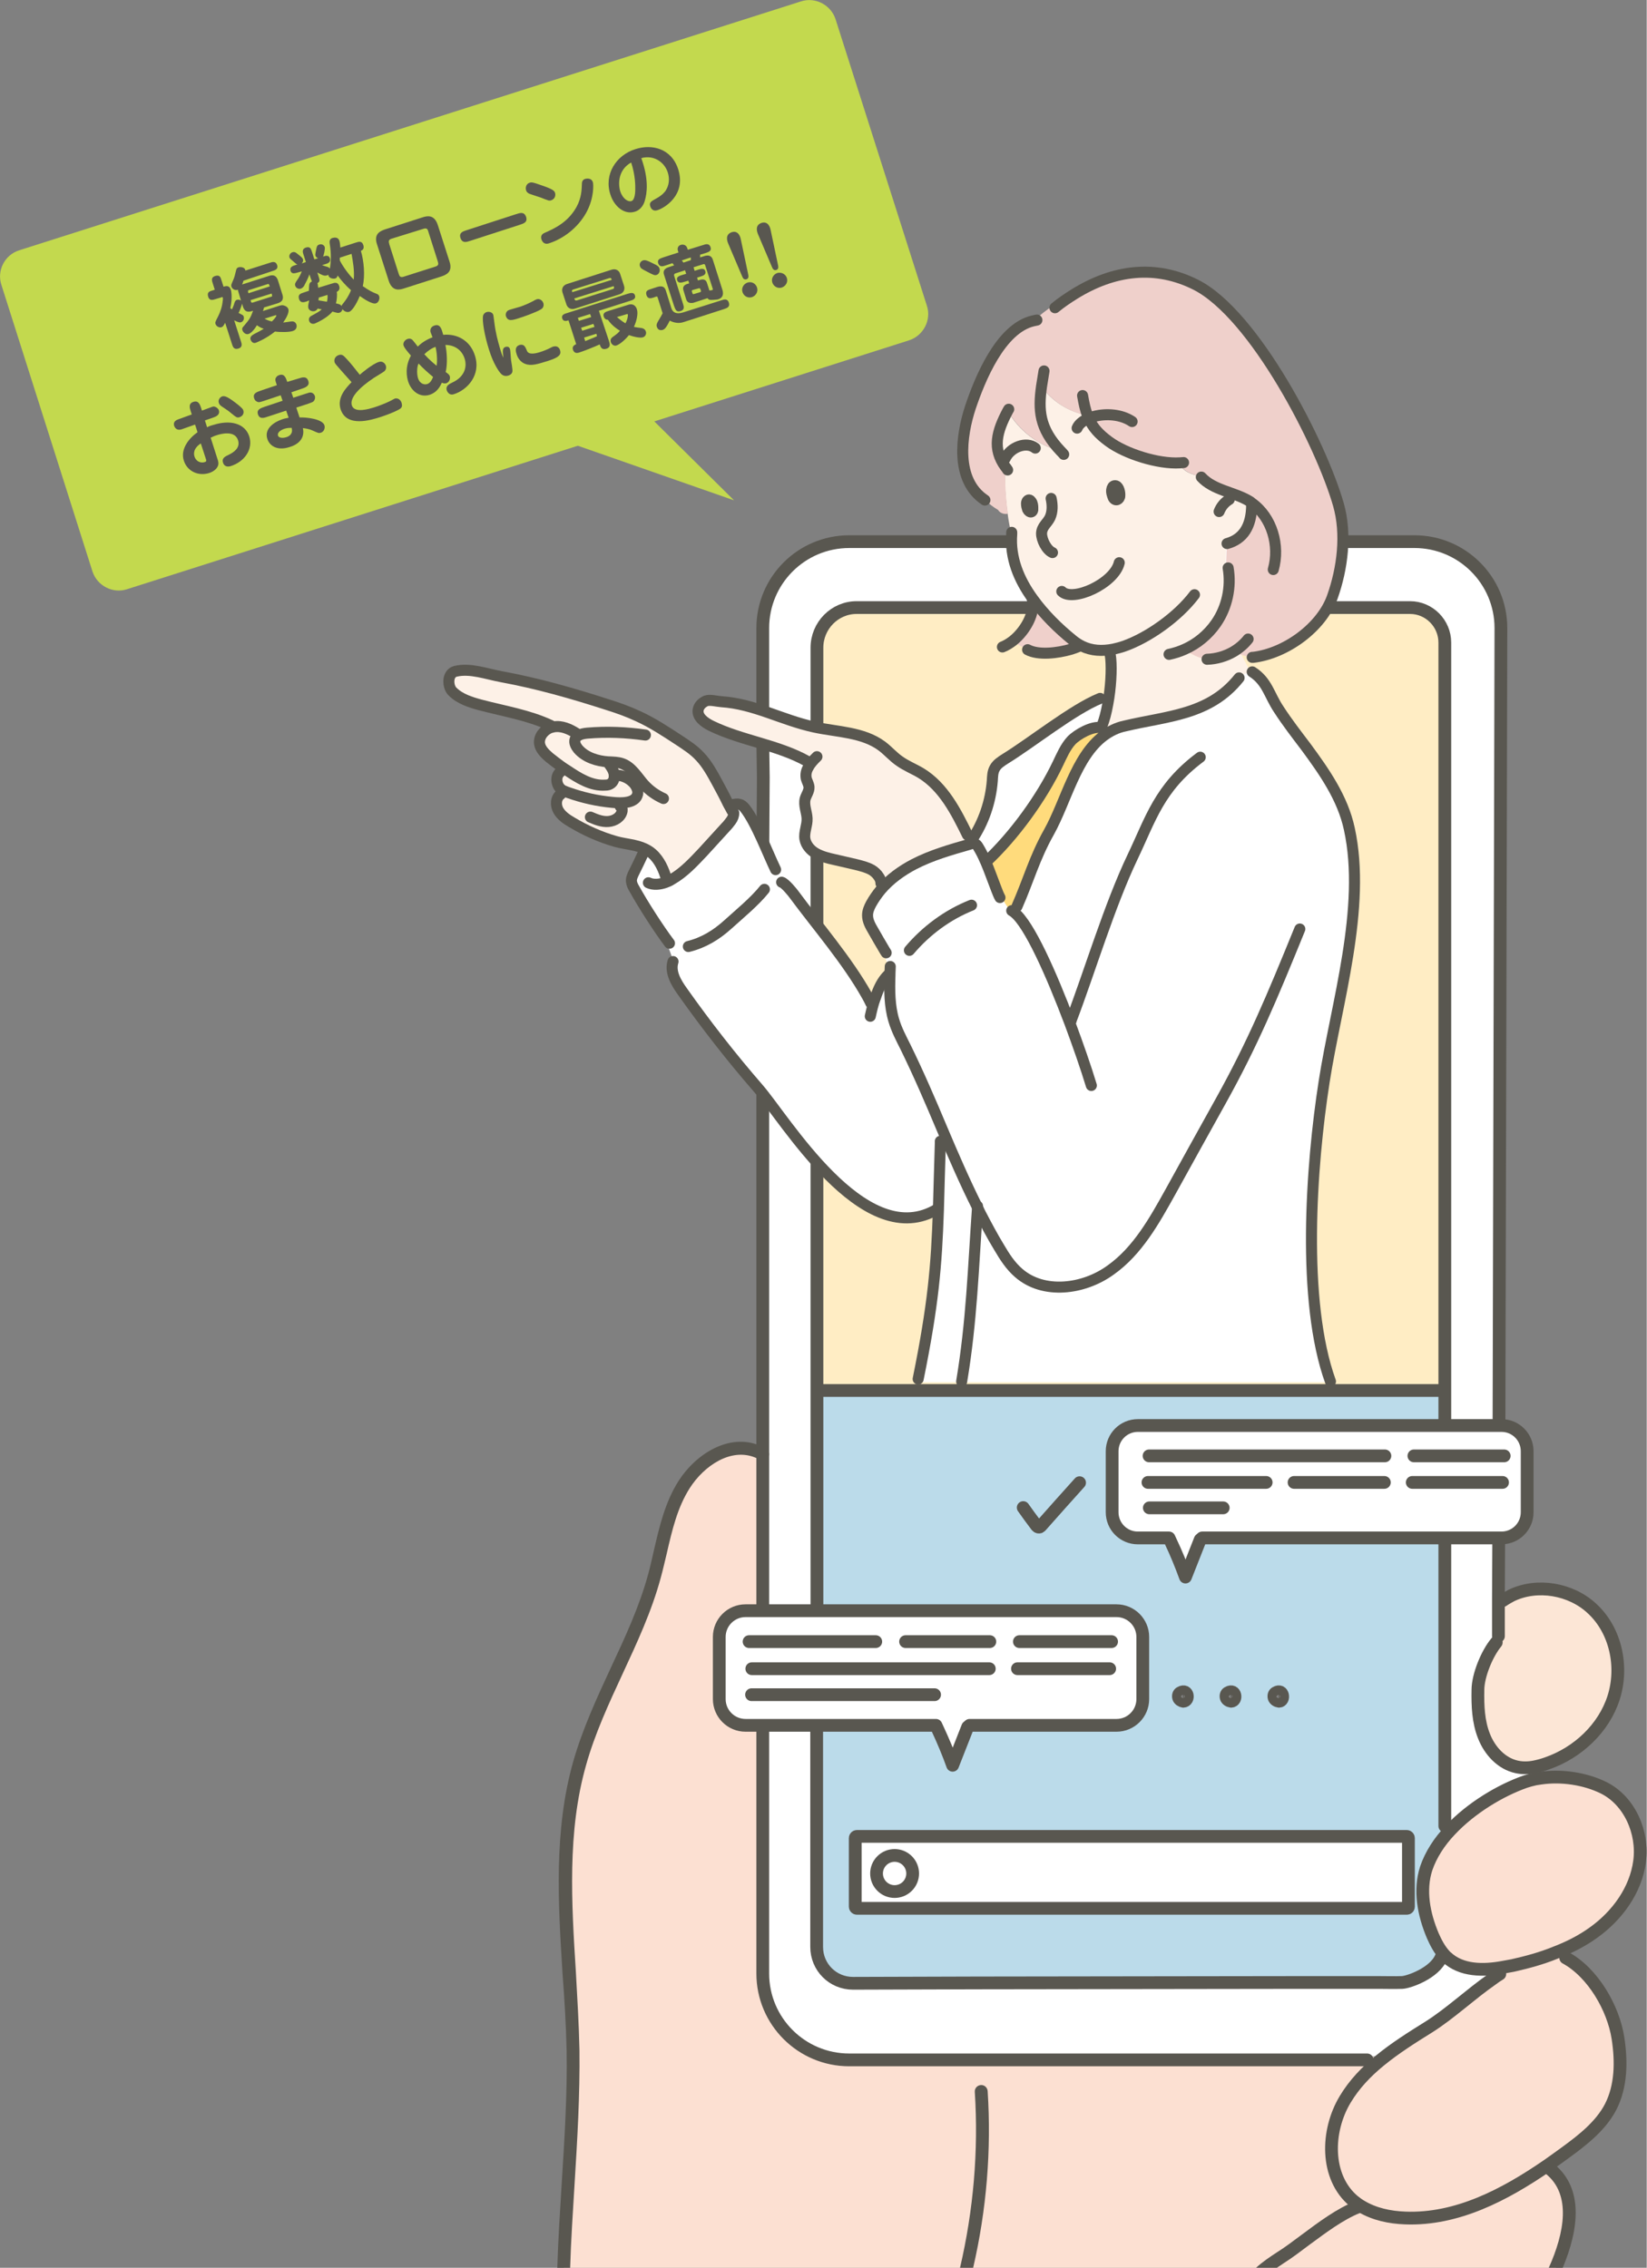 <?xml version="1.0" encoding="utf-8"?>
<!-- Generator: Adobe Illustrator 26.0.2, SVG Export Plug-In . SVG Version: 6.00 Build 0)  -->
<svg version="1.1" id="Layer_1" xmlns="http://www.w3.org/2000/svg" xmlns:xlink="http://www.w3.org/1999/xlink" x="0px" y="0px"
	 viewBox="0 0 601.9 829" style="enable-background:new 0 0 601.9 829;" xml:space="preserve" preserveAspectRatio="xMinYMid" width="602" height="829">
<rect x="0" y="0" width="601.9" height="829" fill="#808080" stroke="none"/>
<style type="text/css">
	.st0{fill:#FCE0D2;}
	.st1{fill:#FFFFFF;}
	.st2{fill:#FCE6D6;}
	.st3{fill:#BBDBEA;}
	.st4{fill:#FFEDC4;}
	.st5{fill:none;stroke:#595750;stroke-width:4.666;stroke-linecap:round;stroke-linejoin:round;stroke-miterlimit:10;}
	.st6{fill:none;stroke:#595750;stroke-width:4.666;stroke-linecap:round;stroke-linejoin:round;stroke-miterlimit:10;}
	.st7{fill:#FDF1E7;}
	.st8{fill:#FFDB7C;}
	.st9{fill:#EFD0CB;}
	.st10{fill:none;stroke:#595750;stroke-width:4.032;stroke-linecap:round;stroke-linejoin:round;stroke-miterlimit:10;}
	.st11{fill:#C3D94E;}
	.st12{fill:#595750;}
</style>
<path class="st0" d="M206.1,829h362.6c5.8-13.2,8.1-27.6-2-36l-0.6,0.2c-0.2-0.5-0.3-1-0.5-1.4c-15.7,10.8-33.1,19.9-51.9,19.2
	c-5.6-0.2-11.4-1.4-16.2-4.3c-1-0.6-1.8-1.2-2.7-1.9c-10.4-8.7-10.1-25.6-3.1-37.2c3.3-5.4,7.7-10,12.6-14.1l-0.7-1.6
	c-2.4,0-4.8,0-7.1,0v1.3h-186c-17.5,0-31.6-14.2-31.6-31.6v-89.9v-0.8h-6.2c-5.3,0-9.6-4.3-9.6-9.6v-22.7c0-5.3,4.3-9.6,9.6-9.6h6.2
	V588v-54.9c-0.6-0.9-1.2-1.8-2-2.5c-9.7-4-20.8,2.8-26.7,12.1c-6.3,9.9-7.7,22.1-10.8,33.4c-6.5,23.7-20.7,44.8-27.4,68.5
	c-9.6,33.8-3.1,69.7-2.5,104.8C209.9,776,206.9,802.4,206.1,829z"/>
<g>
	<g>
		<g id="XMLID_45_">
			<g>
				<path class="st0" d="M549.7,719.1c-7.5,1.3-15.5,1.3-20.9-3.7c-0.3-0.3-0.6-0.5-0.8-0.8c-1.8-2-3.1-4.5-4.2-7
					c-3.4-7.7-5.1-16.6-2.4-24.6c1.6-5,4.8-9.8,8.8-14c7.6-8.1,18.3-14.4,27.4-17.7c1.2-0.4,2.4-0.8,3.7-1c0.6-0.2,1.3-0.3,2-0.3
					c7.7-1.1,16.3,0.3,22.9,3.5c9.6,4.7,14.6,16.3,13.2,26.9c-1.4,10.6-8.2,19.9-16.9,26.1c-4.3,3.1-9.1,5.5-14.1,7.4
					c-5,1.9-10.2,3.4-15.4,4.5C551.9,718.7,550.8,718.9,549.7,719.1z"/>
				<path class="st0" d="M545.3,723.5c1.4-1.4,2.9-2.9,4.4-4.4c1.1-0.2,2.2-0.4,3.3-0.6c5.2-1.2,10.4-2.6,15.4-4.5l1.9,0.6
					c0.5,0.6,0.9,1.1,1.3,1.7l0.6-0.5c9.9,5.3,17.4,18.2,19.1,29.4c1.3,8.5,1.2,17.5-2.7,25.1c-3.6,7-10.1,12-16.4,16.6
					c-2.2,1.6-4.5,3.2-6.7,4.8c-15.7,10.8-33.1,19.9-51.9,19.2c-5.6-0.2-11.4-1.4-16.2-4.3c-1-0.6-1.9-1.2-2.7-1.9
					c-10.4-8.7-10.1-25.6-3.1-37.2c3.3-5.4,7.7-10,12.6-14.1c5.6-4.6,11.8-8.5,17.9-12.3C529.9,736.2,537.6,728.9,545.3,723.5z"/>
				<path class="st1" d="M528.3,562.2h-88.9l-0.7,0.6l-5.4,13.7c-1.6-4.4-3.4-8.8-5.4-13l-0.6-1.3h-11.4c-5.2,0-9.4-4.2-9.4-9.4
					v-22.3c0-5.2,4.2-9.4,9.4-9.4h112.3h19.8h0.8c5.2,0,9.4,4.2,9.4,9.4v22.3c0,5.2-4.2,9.4-9.4,9.4h-1.3L528.3,562.2L528.3,562.2z"
					/>
				<path class="st2" d="M552.5,583.2c9.4-4.5,21.7-2.4,29.4,4.8c8.7,8,11.5,21.3,7.9,32.6c-3.6,11.2-13.1,20.1-24.3,24
					c-1.4,0.5-2.8,0.9-4.2,1.2c-2.3,0.5-4.6,0.6-6.9,0.1c-5.6-1.2-9.9-5.9-12-11.3c-2.1-5.3-2.3-11.1-2.2-16.8
					c0-5.3,3.3-13.3,6.7-17.4l1.3-0.1c0-1.9,0-3.8,0-5.7h-0.4l0-10.4h1.1c1.1-0.5,2.2-1,3.3-1.5L552.5,583.2z"/>
				<path class="st1" d="M547.7,594.5h0.4c0,1.9,0,3.8,0,5.7l-1.3,0.1c-3.4,4.1-6.6,12.1-6.7,17.4c-0.1,5.7,0.2,11.5,2.2,16.8
					c2.1,5.3,6.4,10.1,12,11.3c2.3,0.5,4.6,0.4,6.9-0.1c0,1.1-0.2,2.1-0.4,3.2l0.3,1.4c-1.3,0.3-2.5,0.6-3.7,1
					c-9.1,3.2-19.8,9.6-27.4,17.7l-2-1.5V563.3h0.2c0-0.3,0-0.6,0-1h19.1l0,0c0,0.2,0,0.4,0,0.6h0.4l-0.1,21.3L547.7,594.5z"/>
				<path class="st3" d="M514.8,697v-25.1c0-0.3-0.3-0.6-0.6-0.6h-201c-0.3,0-0.6,0.3-0.6,0.6V697c0,0.3,0.3,0.6,0.6,0.6h201
					C514.5,697.6,514.8,697.4,514.8,697z M528.1,508.1v12.6v0.5H415.8c-5.2,0-9.4,4.2-9.4,9.4v22.3c0,5.2,4.2,9.4,9.4,9.4h11.4
					l0.6,1.3c2,4.2,3.8,8.6,5.4,13l5.4-13.7l0.7-0.6h88.9c0,0.3,0,0.6,0,1h-0.2v104.3l2,1.5c-4,4.2-7.1,9-8.8,14
					c-2.6,8-0.9,16.8,2.4,24.6c1.1,2.5,2.4,5,4.2,7l-1.1,0.9c-2.4,5.9-11.9,9.2-14.3,9.3c-2.9,0.1-5.9,0-8.8,0c-9,0-18,0-27,0
					c-24.7,0-49.4,0.1-74.2,0.1c-30.2,0-60.4,0.1-90.7,0.2c-7.4,0-13.3-5.9-13.3-13.3v-80.2v-0.8h0.8h42.6l0.6,1.3
					c2.1,4.3,3.9,8.8,5.5,13.3l5.5-14l0.7-0.6h53.7c5.3,0,9.6-4.3,9.6-9.6v-22.7c0-5.3-4.3-9.6-9.6-9.6H298.7c0-2.2,0-4.5,0-6.7
					h-0.1v-73.3c0.3,0,0.7,0,1.1,0v-0.5c62.1,0,159.4,0,222.8,0V508C524.4,508.1,526.3,508.1,528.1,508.1z M467.4,621.8
					c2.3,0,1.7-4.7-1.1-3c-0.6,0.3-0.8,1.1-0.6,1.8C465.9,621.3,466.7,621.8,467.4,621.8z M450,621.8c2.3,0,1.7-4.7-1.1-3
					c-0.6,0.3-0.8,1.1-0.6,1.8C448.5,621.3,449.3,621.8,450,621.8z M432.5,621.8c2.3,0,1.7-4.7-1.1-3c-0.6,0.3-0.8,1.1-0.6,1.8
					C431.1,621.3,431.8,621.8,432.5,621.8z"/>
				<path class="st1" d="M514.2,697.6h-201c-0.3,0-0.6-0.3-0.6-0.6v-25.1c0-0.3,0.3-0.6,0.6-0.6h201c0.3,0,0.6,0.3,0.6,0.6V697
					C514.8,697.4,514.5,697.6,514.2,697.6z M333.6,684.9c0-3.6-2.9-6.6-6.6-6.6c-3.6,0-6.6,2.9-6.6,6.6s2.9,6.6,6.6,6.6
					C330.7,691.5,333.6,688.5,333.6,684.9z"/>
				<path class="st1" d="M503.5,751.7c-2.4,0-4.7,0-7.1,0v1.3h-186c-17.4,0-31.6-14.1-31.6-31.6v-89.9v-0.8h19.9v0.8v80.2
					c0,7.4,5.9,13.3,13.3,13.3c30.2,0,60.4-0.1,90.7-0.2c24.7,0,49.4-0.1,74.2-0.1c9,0,18,0,27,0c2.9,0,5.9,0.1,8.8,0
					c2.4-0.1,11.8-3.3,14.3-9.3l1.1-0.9c0.3,0.3,0.5,0.6,0.8,0.8c5.4,5.1,13.5,5.1,20.9,3.7c-1.4,1.4-2.9,2.9-4.4,4.4
					c-7.8,5.4-15.4,12.6-23.2,17.5c-6.1,3.8-12.3,7.7-17.9,12.3L503.5,751.7z"/>
				<path class="st1" d="M298.7,588.8h109.4c5.3,0,9.6,4.3,9.6,9.6v22.7c0,5.3-4.3,9.6-9.6,9.6h-53.7l-0.7,0.6l-5.5,14
					c-1.6-4.5-3.5-9-5.5-13.3l-0.6-1.3h-42.7h-0.8h-19.9h-6.2c-5.3,0-9.6-4.3-9.6-9.6v-22.7c0-5.3,4.3-9.6,9.6-9.6h6.2H298.7
					L298.7,588.8z"/>
				
					<ellipse transform="matrix(0.23 -0.973 0.973 0.23 -414.728 845.844)" class="st1" cx="327.1" cy="685" rx="6.6" ry="6.6"/>
				<path class="st4" d="M298.6,508.8v-77.1v-86.4v-22.9v-45.5v-40.1c0-8.1,6.5-14.7,14.5-14.7h55.2h114.6h32.5
					c7,0,12.7,5.8,12.7,12.8v273.1c-1.9,0-3.7,0-5.6,0v0.2c-63.5,0-160.8,0-222.8,0v0.5C299.4,508.8,299,508.8,298.6,508.8z"/>
				<path class="st1" d="M528.1,520.7v-12.6V235c0-7.1-5.7-12.8-12.7-12.8h-32.5H368.4h-55.2c-8,0-14.5,6.6-14.5,14.7v40.1v45.5
					v22.9v86.4v77.1v73.3h0.1c0,2.2,0,4.5,0,6.7h-20V588v-54.9v-1.5V406.2v-91.4l0.2-30.6l-0.2-13.5v-41.1
					c0-17.4,14.1-31.6,31.6-31.6h48.2h124.1H517c17.4,0,31.6,14.1,31.6,31.6l-0.7,291v0.5h-19.8V520.7z"/>
			</g>
			<g>
				<path class="st5" d="M549.3,585.1c1-0.7,2.1-1.3,3.2-1.9c9.4-4.5,21.7-2.4,29.4,4.8c8.7,8,11.5,21.3,7.9,32.6
					c-3.6,11.2-13.1,20.1-24.3,24c-1.4,0.5-2.8,0.9-4.2,1.2c-2.3,0.5-4.6,0.6-6.9,0.1c-5.6-1.2-9.9-5.9-12-11.3
					c-2.1-5.3-2.3-11.1-2.2-16.8c0-5.3,3.3-13.3,6.7-17.4"/>
				<path class="st5" d="M568.3,713.9c5-1.9,9.8-4.3,14.1-7.4c8.7-6.2,15.5-15.5,16.9-26.1c1.4-10.6-3.7-22.2-13.2-26.9
					c-6.7-3.3-15.3-4.6-22.9-3.5c-0.7,0.1-1.3,0.2-2,0.3c-1.3,0.3-2.5,0.6-3.7,1c-9.1,3.2-19.8,9.6-27.4,17.7c-4,4.2-7.1,9-8.8,14
					c-2.6,8-0.9,16.8,2.4,24.6c1.1,2.5,2.4,5,4.2,7c0.3,0.3,0.5,0.6,0.8,0.8c5.4,5.1,13.5,5.1,20.9,3.7c1.1-0.2,2.2-0.4,3.3-0.6
					C558.2,717.3,563.4,715.9,568.3,713.9z"/>
				<path class="st5" d="M548.2,721.6c-1,0.6-1.9,1.2-2.8,1.9c-7.8,5.4-15.4,12.6-23.2,17.5c-6.1,3.8-12.3,7.7-17.9,12.3
					c-4.9,4-9.3,8.6-12.6,14.1c-7,11.6-7.3,28.5,3.1,37.2c0.9,0.7,1.8,1.4,2.7,1.9c4.8,2.9,10.5,4.1,16.2,4.3
					c18.8,0.7,36.2-8.4,51.9-19.2c2.3-1.6,4.5-3.2,6.7-4.8c6.3-4.6,12.8-9.7,16.4-16.6c3.9-7.6,4-16.6,2.7-25.1
					c-1.7-11.1-9.2-24-19.1-29.4"/>
				<polyline class="st5" points="547.8,562.8 547.7,584.1 547.7,594.5 547.7,598.1 				"/>
				<path class="st5" d="M278.8,588v-54.9v-1.5V406.2v-91.4l0.2-30.6l-0.2-13.5v-41.1c0-17.4,14.1-31.6,31.6-31.6h48.2h124.1H517
					c17.4,0,31.6,14.1,31.6,31.6l-0.7,291"/>
				<path class="st5" d="M499.7,753h-3.3H310.4c-17.4,0-31.6-14.1-31.6-31.6v-89.9"/>
				<line class="st5" x1="528.1" y1="563.2" x2="528.1" y2="667.5"/>
				<path class="st5" d="M298.6,587.7v-5.6v-73.3v-77.1v-86.4v-22.9v-45.5v-40.1c0-8.1,6.5-14.7,14.5-14.7h55.2h114.6h32.5
					c7,0,12.7,5.8,12.7,12.8v273.1v12.6"/>
				<path class="st5" d="M526.8,715.4c-2.4,5.9-11.9,9.2-14.3,9.3c-2.9,0.1-5.9,0-8.8,0c-9,0-18,0-27,0c-24.7,0-49.4,0.1-74.2,0.1
					c-30.2,0-60.4,0.1-90.7,0.2c-7.4,0-13.3-5.9-13.3-13.3v-80.2"/>
				<path class="st5" d="M299.7,508.3c62.1,0,159.4,0,222.8,0c1.3,0,2.6,0,3.8,0"/>
				<path class="st5" d="M298.7,588.8h109.4c5.3,0,9.6,4.3,9.6,9.6v22.7c0,5.3-4.3,9.6-9.6,9.6h-53.7l-0.7,0.6l-5.5,14
					c-1.6-4.5-3.5-9-5.5-13.3l-0.6-1.3h-42.7h-0.8h-19.9h-6.2c-5.3,0-9.6-4.3-9.6-9.6v-22.7c0-5.3,4.3-9.6,9.6-9.6h6.2H298.7
					L298.7,588.8z"/>
				<path class="st5" d="M514.2,697.6h-201c-0.3,0-0.6-0.3-0.6-0.6v-25.1c0-0.3,0.3-0.6,0.6-0.6h201c0.3,0,0.6,0.3,0.6,0.6V697
					C514.8,697.4,514.5,697.6,514.2,697.6z"/>
				<path class="st5" d="M431.4,618.8c-0.6,0.3-0.8,1.1-0.6,1.8c0.2,0.7,1,1.2,1.7,1.3C434.9,621.8,434.3,617.1,431.4,618.8z"/>
				<path class="st5" d="M448.8,618.8c-0.6,0.3-0.8,1.1-0.6,1.8c0.2,0.7,1,1.2,1.8,1.3C452.3,621.8,451.7,617.1,448.8,618.8z"/>
				<path class="st5" d="M466.3,618.8c-0.6,0.3-0.8,1.1-0.6,1.8c0.2,0.7,1,1.2,1.8,1.3C469.7,621.8,469.1,617.1,466.3,618.8z"/>
				<path class="st5" d="M528.3,562.2h-88.9l-0.7,0.6l-5.4,13.7c-1.6-4.4-3.4-8.8-5.4-13l-0.6-1.3h-11.4c-5.2,0-9.4-4.2-9.4-9.4
					v-22.3c0-5.2,4.2-9.4,9.4-9.4h112.3h19.8h0.8c5.2,0,9.4,4.2,9.4,9.4v22.3c0,5.2-4.2,9.4-9.4,9.4h-1.3L528.3,562.2L528.3,562.2z"
					/>
				<path class="st5" d="M374,551.1c1.5,2.1,3,4.2,4.6,6.3c0.3,0.5,0.8,1,1.4,0.8c0.2-0.1,0.4-0.3,0.5-0.4
					c4.7-5.3,9.4-10.6,14.1-15.8"/>
				<path class="st5" d="M516.8,532.2c8,0,25.1,0,33,0"/>
				<path class="st5" d="M419.6,541.9c8,0,35.2,0,43.2,0"/>
				<path class="st5" d="M473,541.9c8,0,25.1,0,33,0"/>
				<path class="st5" d="M420.1,551.2c5.9,0,18.5,0,27,0"/>
				<path class="st5" d="M516.2,541.9c8,0,25.1,0,33,0"/>
				<path class="st5" d="M420,532.2c28.7,0,57.5,0,86.2,0"/>
				<path class="st5" d="M372.6,600.1c8.1,0,25.6,0,33.7,0"/>
				<path class="st5" d="M274.8,610c8.1,0,34.6,0,42.7,0h10.4c8.1,0,25.6,0,33.7,0"/>
				<path class="st5" d="M274.7,619.5c6.1,0,58.1,0,66.9,0"/>
				<path class="st5" d="M371.9,610c8.1,0,25.6,0,33.7,0"/>
				<path class="st5" d="M331,600.1c10.2,0,20.5,0,30.8,0"/>
				<path class="st5" d="M273.8,600.1c16.1,0,30.2,0,46.3,0"/>
				
					<ellipse transform="matrix(0.707 -0.707 0.707 0.707 -388.494 431.897)" class="st6" cx="327.1" cy="684.9" rx="6.6" ry="6.6"/>
			</g>
		</g>
	</g>
	<g>
		<g id="XMLID_44_">
			<g>
				<path class="st7" d="M439.1,174.4c4.4,4.8,11.8,5.4,17.4,8.7c0.4,0.2,0.8,0.5,1.1,0.8l-0.1,0.5c0,8.1-3.2,12.7-9,14.3l-0.3,0.4
					c-0.1,2.8-0.2,5.7-0.3,8.5l1.1,0c1.2,7-0.4,14.4-4.4,20.2c-2.9,4.2-7,7.6-11.6,9.6c2.4,1.8,5.3,3.1,8.2,3.7l0-0.1
					c3.4-0.1,6.8-1.1,9.7-2.8l0.1,0.1c0.9,0.4,1.8,0.8,2.7,1c1.1,2,2.1,4,3.2,6c-1.4,0.7-2.7,1.5-4,2.3l0,0
					c-10.8,13.6-26.3,13.9-41.8,17.6c-2.9,0.7-5.4,1.9-7.6,3.5c-0.6-1.6-0.6-3.5,0.1-5.2l-0.1,0c0.8-2.4,1.4-5.4,1.9-8.5
					c0.9-6,1.1-12.3,0.5-15.8l0.6-0.1c0.1-0.6,0.2-1.2,0.2-1.8c-4,0.8-7.8,0.6-11.4-1.1c-1.2-0.6-2.3-1.3-3.4-2.2
					c-5.2-4.3-10.4-9.4-14.6-15.1c-5.1-7-8.4-15-7.7-23.7c-0.5-2.5-1-5-1.3-7.5c-0.8-5.6-1.1-11.2-1-16.9l0.1-0.1
					c-4.9-6.8-3.2-13,0.9-20.6c4,7.3,11.3,12.8,19.4,14.8c-8-8.3-8.3-15.1-7-23.7c3.8,5.6,10.1,9.4,16.7,10.6
					c0.2,0.3,0.3,0.7,0.5,1.1c1.4,3.2,3.6,5.7,7.3,8.4c6.1,4.5,18,8.3,26,7.8l0,0.5c1.2,2.8,4.5,3.9,7.5,4.5c0.1,0,0.2,0,0.3,0.1
					L439.1,174.4z M409.4,181.2c0-1-0.3-3.2-1.4-3.6c-0.7-0.2-1.2,0.2-1.4,0.8c0,0.1-0.1,0.3-0.1,0.4c-0.2,1,0.2,2.3,0.6,3.2
					C407.7,183.4,409.3,182.7,409.4,181.2z M375.7,186.2c0.8,1.4,2.1,1.3,1.9-0.5c-0.1-0.8-0.1-1.8-0.6-2.4
					c-0.4-0.4-0.8-0.9-1.4-0.2c-0.2,0.3-0.3,0.6-0.3,1C375.2,184.9,375.4,185.6,375.7,186.2z"/>
				<path class="st8" d="M371.4,331.3c-0.2,0.8-0.4,1.5-0.6,2.3c-0.3-0.3-0.7-0.5-1-0.7l-0.4,0.3c-1.8-2.6-3.5-5.3-5-8.1l-0.2,0.1
					c-1.3-3.3-2.5-6.8-3.9-10.1c10.2-9.5,20.3-23.4,26.2-36c1.4-2.9,2.7-6,4.9-8.4c2.2-2.3,7.7-5.4,10.9-4.7
					c0.3-0.7,0.6-1.5,0.9-2.4l0.1,0c-0.6,1.6-0.7,3.5-0.1,5.2c-10.3,7.6-13.8,24.1-20.1,35.3c-5.2,9.3-7.4,17.7-11.6,27.2
					L371.4,331.3z"/>
				<path class="st9" d="M439.1,174.2c-0.1,0-0.2,0-0.3-0.1c-3-0.6-6.3-1.7-7.5-4.5l0-0.5c-8,0.5-19.9-3.3-26-7.8
					c-3.7-2.7-5.9-5.3-7.3-8.4c0.6-0.3,1.4-0.5,2.1-0.7c-0.8-0.1-1.7-0.2-2.6-0.3c-6.7-1.2-12.9-5.1-16.7-10.6
					c-1.2,8.6-0.9,15.4,7,23.7c-8.1-2.1-15.3-7.5-19.4-14.8c-4.1,7.7-5.8,13.9-0.9,20.6l-0.1,0.1c-0.1,5.6,0.2,11.3,1,16.9
					c-1.3,0.3-2.9-0.2-3.6-1.4c-1.7-1-3.3-2.2-4.6-3.6l0,0c-11-7.2-8.8-23.5-5.3-33.9c3.4-10.1,10.8-28.8,22.9-31.6
					c4.4-4.1,9.6-7.5,15.2-9.8c14.6-8.9,29.7-10.8,44.4-3.4c21.5,10.9,45.6,58,52.1,80.3c3.1,10.8,1.5,23.4-2.2,33.8
					c-3.9,11-17,20.6-29,22.1c-1.5-0.2-3-0.4-4.4-0.9c-0.9-0.3-1.8-0.6-2.7-1l-0.1-0.1c-2.9,1.8-6.3,2.7-9.7,2.8l0,0.1
					c-3-0.6-5.8-1.9-8.2-3.7c4.6-2.1,8.8-5.4,11.6-9.6c4-5.8,5.6-13.3,4.4-20.2l-1.1,0c0.1-2.8,0.2-5.7,0.3-8.5l0.3-0.4
					c5.8-1.6,9-6.2,9-14.3l0.1-0.5c-0.4-0.3-0.8-0.5-1.1-0.8c-5.6-3.4-13-3.9-17.4-8.7L439.1,174.2z"/>
				<path class="st9" d="M391.6,237.3c-5.1,1.6-12.1,2.3-16,0.2l0.1-0.2c-2-0.6-3.8-1.7-5.4-3.1c4.5-3.7,8.2-10.2,7-15.2l0.1-0.1
					c4.1,5.7,9.3,10.8,14.6,15.1c1.1,0.9,2.2,1.6,3.4,2.2C394.1,236.7,392.9,237.1,391.6,237.3z"/>
				<path class="st1" d="M386.7,279.1c-5.9,12.6-16,26.5-26.2,36c-0.1-0.2-0.2-0.4-0.3-0.6c-0.7-1.6-1.5-3.2-2.4-4.7
					c-0.3-0.5-0.6-1-1.1-1.2c-0.5-0.3-1.1-0.2-1.7,0v-0.2c0.2-0.6,0.3-1.1,0.5-1.7c4.2-6.4,6.8-13.8,7.4-21.5
					c0.1-1.6,0.2-3.2,0.9-4.6c0.8-1.5,2.4-2.4,3.8-3.4c9.6-5.9,24.8-18,34.7-22.1l0.1,0.6c1-0.2,2.1-0.5,3-0.7
					c-0.5,3.1-1.1,6.1-1.9,8.5c-0.3,0.9-0.6,1.7-0.9,2.4c-3.2-0.7-8.8,2.4-10.9,4.7C389.3,273.1,388,276.1,386.7,279.1z"/>
				<path class="st1" d="M456.8,245.4c0.2-0.1,0.4-0.2,0.6-0.3l0.3,0.6c5.5,3.5,6.2,8.5,9.7,13.7c3.1,4.8,6.6,9.3,10,13.8
					c6.7,9.1,13.4,18.7,15.8,29.9c6.3,28.8-4.8,64-9.2,92.4c-4.8,30.7-8.3,80.3,2.3,109.6v0.2c-45,0-89.9,0-134.9,0V505
					c3.8-22.3,4.2-41.1,5.8-63.6c-4.7-9.4-8.8-19.1-13-28.8c-4.3-10-8.5-20-13.3-29.8c-1.6-3.2-3.2-6.4-4.3-9.8
					c-1.6-5.4-1.6-11.1-1.4-16.7c0-0.2,0-0.3,0-0.4c-0.7-2.7-1.4-5.5-2.2-8.2l0.3-0.2c-1.4-2.4-2.9-4.9-4.3-7.4c-1-1.7-2-3.5-2-5.5
					c0-1.5,0.6-2.9,1.3-4.2c1-1.8,2.2-3.5,3.5-5.1c3.3-3.9,7.6-7,12.2-9.4c6.4-3.3,13.4-5.3,20.4-7.3h0c0.1,0,0.2-0.1,0.3-0.1
					c0.6-0.2,1.2-0.2,1.7,0c0.5,0.2,0.8,0.7,1.1,1.2c0.9,1.5,1.7,3,2.4,4.7c0.1,0.2,0.2,0.4,0.3,0.6c1.4,3.3,2.6,6.8,3.9,10.1
					l0.2-0.1c1.4,2.8,3.1,5.5,5,8.1l0.4-0.3c0.3,0.2,0.7,0.4,1,0.7c0.2-0.8,0.4-1.5,0.6-2.3l0.2,0.1c4.2-9.5,6.4-17.8,11.7-27.2
					c6.3-11.3,9.8-27.7,20.1-35.3c2.2-1.6,4.7-2.9,7.6-3.5c15.5-3.7,30.9-3.9,41.8-17.6l0,0C454.1,246.8,455.4,246.1,456.8,245.4z"
					/>
				<path class="st7" d="M321.1,320.7c-0.6-1-1.6-1.9-2.6-2.5c-1.8-1.1-3.8-1.6-5.9-2c-2.6-0.6-5.2-1.2-7.8-1.8
					c-2.2-0.5-4.5-1.1-6.6-2.2c-2-1.1-3.7-3-4.1-5.3c-0.4-2.5,0.9-5,0.8-7.5c0-2.4-1.3-4.9-0.7-7.2c0.4-1.5,1.4-2.8,1.4-4.3
					c0-1.1-0.7-2.1-1-3.1c-0.4-1.5,0-2.9,0.8-4.2c-0.2-0.7-0.3-1.4-0.4-2.1c-10.9-6.1-23.9-7.5-35.2-13c-2.4-1.2-5.2-3.2-4.7-5.9
					c0.3-1.5,1.5-2.6,2.9-3.2c1.4-0.5,4,0.2,5.5,0.3c12.2,0.8,22.1,6.7,34.1,9.3c8.4,1.8,17.7,1.8,24.6,6.9c2.3,1.7,4.2,4,6.6,5.6
					c2.4,1.7,5.2,2.8,7.7,4.3c8.2,5,12.8,14,17,22.6l0.4-0.1c0.2,1.1,0.3,2.2,0.5,3.3c-7,2-13.9,4-20.4,7.3
					c-4.6,2.4-8.9,5.5-12.2,9.4C321.6,323.8,321.4,322.2,321.1,320.7z"/>
				<path class="st1" d="M343,442.4c0.3-7.1,0.5-14.9,0.7-24.3c0.2-1.8,0.4-3.6,0.6-5.4c4.1,9.7,8.3,19.4,13,28.8
					c-1.6,22.5-2.1,41.3-5.8,63.6v0.2c-5.1,0-10.2,0-15.4,0l-0.5-1.1C341.1,477,342.3,462.9,343,442.4z"/>
				<path class="st1" d="M267.1,299.9c-0.6-2.2-1.1-4.4-1.4-6.7c0.2,0.5,0.5,0.9,0.7,1.3l0.1,0c1.6-0.5,3.4-1,4.7,0
					c0.4,0.3,0.7,0.6,1,1c4.1,5.2,8.3,16.4,11.2,22.4l0.3,0c0.3,1.6,0.8,3.3,1.3,4.9l0.7-0.3c1.2,0.3,4,3.7,4.7,4.7
					c8.1,11,19.3,23.9,26.5,36.8c1,0.3,1.9,0.6,2.9,1c0-0.1,0-0.2,0.1-0.2c1-3.1,2.4-6.2,4.7-8.4l0.6,0c-0.2,5.6-0.2,11.4,1.4,16.7
					c1,3.4,2.7,6.6,4.3,9.8c4.8,9.8,9.1,19.8,13.3,29.8c-0.2,1.8-0.4,3.6-0.6,5.4c-0.3,9.4-0.5,17.3-0.7,24.3
					c-0.5,0.1-1,0.2-1.6,0.2c-26.2,14.1-54.4-33.3-64.3-44.7c-9.8-11.4-19.1-23.2-27.8-35.5c-2.3-3.2-4.6-7.1-3.4-10.9l0.3-0.1
					c-0.6-2-1.3-3.9-2.1-5.8l0.6-0.8c-4-5.2-9.7-14.2-12.9-20c-0.5-0.8-0.9-1.6-1-2.6c-0.1-1.1,0.4-2.2,0.9-3.2
					c1.1-2.4,2.3-4.9,3.5-7.3l-0.3-0.3c0.3-0.4,0.6-0.7,0.8-1.1c0.2,0.1,0.3,0.1,0.4,0.2c3.4,1.7,5.4,5,6.7,8.4l-0.3,0.2
					c0.3,1.1,0.5,2.3,0.7,3.5c0.8-0.3,1.6-0.6,2.3-1.1c4.4-2.5,7.9-6.3,11.4-10c2.8-3.1,5.6-6.1,8.4-9.2
					C266,301.5,266.6,300.8,267.1,299.9z"/>
				<path class="st7" d="M222.9,286.6c1.1-0.6,1.6-1.8,1.5-3l1.3,0c2.4,0.2,4.6,1.4,6.1,3.2c1,1.2,1.6,2.8,1,4.2
					c-0.5,1.3-2,2.1-3.4,2.4c-1.9,0.4-3.9,0.3-5.8,0.1c-5.4-0.5-10.7-1.8-15.8-3.5c-0.6-0.2-1.2-0.5-1.8-0.7c-0.3-0.2-0.6-0.4-1-0.6
					c-1.9-1.5-2.2-4.7-0.4-6.2l0.3-0.5c-0.1-0.6-0.1-1.3,0-1.9c0.7,0.5,1.4,1,2.1,1.4c4.3,2.9,9,5.9,14.2,5.5
					C221.8,286.9,222.4,286.8,222.9,286.6z"/>
				<path class="st7" d="M222.4,278.5c0.1,0,0.2,0,0.3,0l0,0.8c0.8,1.1,1.5,2.3,1.8,3.7c0,0.2,0,0.3,0,0.5c0,1.2-0.5,2.5-1.5,3
					c-0.5,0.3-1.1,0.4-1.7,0.4c-5.1,0.3-9.9-2.6-14.2-5.5c-0.7-0.5-1.4-1-2.1-1.4c-1.4-1-2.9-2.1-4.2-3.2c-1.6-1.3-3.3-3-3.6-5.1
					c-0.3-2.5,1.6-4.9,4-5.8c0.4-0.2,0.8-0.3,1.2-0.3c2.9-0.5,5.9,0.8,8.3,2.4l0.7,0.8c-0.6,0.3-1,0.8-1.2,1.4
					c-0.4,1.2,0.3,2.5,1.1,3.5C214,276.9,218.3,278.3,222.4,278.5z"/>
				<path class="st7" d="M211.4,268.9l-0.7-0.8c-2.5-1.6-5.4-2.9-8.3-2.4c-0.4,0.1-0.8,0.2-1.2,0.3c0-0.3,0-0.5,0.1-0.8
					c-8.1-3.8-17-5.2-25.7-7.5c-3.7-1-7.5-2.2-10.2-4.9c-1.8-1.7-2.1-6.6,1.1-7.4c5.4-1.3,11.4,1,16.9,2c13.1,2.4,26,6.1,38.7,10.2
					c3.8,1.2,7.5,2.5,11.1,4.2c5.3,2.4,10.1,5.6,15,8.8c2.7,1.8,5.4,3.5,7.6,5.9c2.6,2.7,4.5,6.2,6.3,9.5c1.3,2.4,2.6,4.8,3.8,7.3
					c0.3,2.2,0.8,4.5,1.4,6.7c-0.5,0.8-1.2,1.6-1.9,2.3c-2.8,3-5.6,6.1-8.4,9.2c-3.4,3.7-6.9,7.5-11.4,10c-0.7,0.4-1.5,0.8-2.3,1.1
					c-0.2-1.1-0.5-2.3-0.7-3.5l0.3-0.2c-1.3-3.4-3.4-6.7-6.7-8.4c-0.2-0.1-0.3-0.1-0.4-0.2c-3.4-1.6-7.2-1.7-10.7-2.7
					c-5.6-1.6-11-4-16-7c-1.9-1.1-3.8-2.4-4.9-4.3c-1.1-1.9-0.9-4.7,0.8-5.9l0.6,0.2c0.1-0.3,0.2-0.6,0.3-1l0.2-0.4
					c0.6,0.3,1.2,0.5,1.8,0.7c5.1,1.8,10.4,3,15.8,3.5c1.9,0.2,3.9,0.3,5.8-0.1c1.4-0.3,2.9-1,3.4-2.4c0.6-1.4-0.1-3-1-4.2
					c-1.5-1.8-3.7-3-6.1-3.2l-1.3,0c0-0.2,0-0.3,0-0.5c-0.2-1.4-1-2.6-1.8-3.7l0-0.8c-0.1,0-0.2,0-0.3,0c-4.1-0.3-8.3-1.6-11-4.7
					c-0.8-1-1.5-2.3-1.1-3.5C210.5,269.7,210.9,269.2,211.4,268.9z"/>
			</g>
			<g>
				<path class="st10" d="M406.4,178.8c0-0.2,0.1-0.3,0.1-0.4c0.2-0.6,0.7-1,1.4-0.8c1.1,0.4,1.5,2.6,1.4,3.6c0,1.4-1.6,2.2-2.4,0.7
					C406.6,181.1,406.1,179.8,406.4,178.8z"/>
				<path class="st10" d="M375.2,184.1c0-0.4,0.1-0.7,0.3-1c0.6-0.7,1.1-0.2,1.4,0.2c0.5,0.6,0.6,1.6,0.6,2.4
					c0.2,1.8-1.2,1.9-1.9,0.5C375.4,185.6,375.2,184.9,375.2,184.1z"/>
				<path class="st10" d="M393.7,156.5c0.6-1.5,2.2-2.7,4.2-3.6c0.6-0.3,1.4-0.5,2.1-0.7c4.3-1.1,9.8-0.8,13.8,1.9"/>
				<path class="st10" d="M384.2,182.2c0.5,2.3,0.6,4.8-0.4,7c-1,2.1-3,3.2-3.1,5.8c0,2.5,1.9,6.1,4,7"/>
				<path class="st10" d="M367.4,167.6c1.9-4.1,7.7-6.4,11-3.8"/>
				<path class="st10" d="M369.8,194.6c0,0.2,0,0.4,0,0.6c-0.7,8.7,2.6,16.7,7.7,23.7c4.1,5.7,9.3,10.8,14.6,15.1
					c1.1,0.9,2.2,1.6,3.4,2.2c3.5,1.7,7.3,1.9,11.4,1.1c1.3-0.3,2.6-0.6,4-1.1c8.8-3.1,19.6-10.7,25.7-18.8"/>
				<path class="st10" d="M379,117c-0.5,0.1-0.9,0.2-1.4,0.3c-12,2.8-19.5,21.5-22.9,31.6c-3.4,10.3-5.7,26.6,5.3,33.9"/>
				<path class="st10" d="M405.6,238.3c0.1,0.3,0.2,0.6,0.2,1c0.6,3.5,0.4,9.9-0.5,15.8c-0.5,3.1-1.1,6.1-1.9,8.5
					c-0.3,0.9-0.6,1.7-0.9,2.4c0,0,0,0,0,0.1"/>
				<path class="st10" d="M298.6,276.6c-1.1,1.1-2.4,2.4-3.1,3.8c-0.8,1.3-1.1,2.7-0.8,4.2c0.3,1.1,0.9,2,1,3.1
					c0.1,1.5-1,2.9-1.4,4.3c-0.6,2.4,0.6,4.8,0.7,7.2c0.1,2.6-1.2,5-0.8,7.5c0.4,2.3,2.1,4.2,4.1,5.3c2,1.1,4.3,1.7,6.6,2.2
					c2.6,0.6,5.2,1.2,7.8,1.8c2,0.5,4.1,1,5.9,2c1,0.6,2,1.5,2.6,2.5c0.5,0.7,0.8,1.5,0.8,2.4"/>
				<path class="st10" d="M295.6,278.6c-0.2-0.1-0.3-0.2-0.5-0.3c-10.9-6.1-23.9-7.5-35.2-13c-2.4-1.2-5.2-3.2-4.7-5.9
					c0.3-1.5,1.5-2.6,2.9-3.2c1.4-0.5,4,0.2,5.5,0.3c12.2,0.8,22.1,6.7,34.1,9.3c8.4,1.8,17.7,1.8,24.6,6.9c2.3,1.7,4.2,4,6.6,5.6
					c2.4,1.7,5.2,2.8,7.7,4.3c8.2,5,12.8,14,17,22.6"/>
				<path class="st10" d="M235.9,268.7c-7-1-14.1-1.3-21.2-0.7c-1.1,0.1-2.4,0.3-3.3,0.9c-0.6,0.3-1,0.8-1.2,1.4
					c-0.4,1.2,0.3,2.5,1.1,3.5c2.7,3.1,6.9,4.4,11,4.7c0.1,0,0.2,0,0.3,0c1.6,0.1,3.2,0.1,4.7,0.6c3.6,1.2,5.6,4.9,8.1,7.7
					c2,2.2,4.4,3.9,7.1,5.1"/>
				<path class="st10" d="M210.7,268.1c-2.5-1.6-5.4-2.9-8.3-2.4c-0.4,0.1-0.8,0.2-1.2,0.3c-2.4,0.9-4.3,3.3-4,5.8
					c0.3,2.1,2,3.7,3.6,5.1c1.4,1.1,2.8,2.2,4.2,3.2c0.7,0.5,1.4,1,2.1,1.4c4.3,2.9,9,5.9,14.2,5.5c0.6,0,1.2-0.1,1.7-0.4
					c1.1-0.6,1.6-1.8,1.5-3c0-0.2,0-0.3,0-0.5c-0.2-1.4-1-2.6-1.8-3.7"/>
				<path class="st10" d="M204.7,282.3c-1.8,1.5-1.4,4.7,0.4,6.2c0.3,0.2,0.6,0.5,1,0.6c0.6,0.3,1.2,0.5,1.8,0.7
					c5.1,1.8,10.4,3,15.8,3.5c1.9,0.2,3.9,0.3,5.8-0.1c1.4-0.3,2.9-1,3.4-2.4c0.6-1.4-0.1-3-1-4.2c-1.5-1.8-3.7-3-6.1-3.2"/>
				<path class="st10" d="M215.8,298.7c2.1,0.9,4.3,1.8,6.6,1.6c2.3-0.2,4.6-1.6,5-3.9c0.1-0.6-0.1-1.4-0.7-1.6"/>
				<path class="st10" d="M201.3,265.2L201.3,265.2c-8.1-3.8-17-5.2-25.7-7.5c-3.7-1-7.5-2.2-10.2-4.9c-1.8-1.7-2.1-6.6,1.1-7.4
					c5.4-1.3,11.4,1,16.9,2c13.1,2.4,26,6.1,38.7,10.2c3.8,1.2,7.5,2.5,11.1,4.2c5.3,2.4,10.1,5.6,15,8.8c2.7,1.8,5.4,3.5,7.6,5.9
					c2.6,2.7,4.5,6.2,6.3,9.5c1.3,2.4,2.6,4.8,3.8,7.3c0.2,0.5,0.5,0.9,0.7,1.3c0.3,0.6,0.6,1.1,0.9,1.7"/>
				<path class="st10" d="M204.9,290.4c-1.8,1.3-1.9,4-0.8,5.9c1.1,1.9,3,3.2,4.9,4.3c5,3,10.4,5.4,16,7c3.5,1,7.4,1.1,10.7,2.7
					c0.2,0.1,0.3,0.1,0.4,0.2c3.4,1.7,5.4,5,6.7,8.4c0.2,0.5,0.4,1.1,0.6,1.7"/>
				<path class="st10" d="M235.2,311.7c-1.1,2.4-2.3,4.9-3.5,7.3c-0.5,1-1,2.1-0.9,3.2c0.1,0.9,0.5,1.8,1,2.6
					c3.2,5.8,8.9,14.7,12.9,20"/>
				<path class="st10" d="M237,322.7c1.9,0.9,4.2,0.6,6.2-0.1c0.8-0.3,1.6-0.6,2.3-1.1c4.4-2.5,7.9-6.3,11.4-10
					c2.8-3.1,5.6-6.1,8.4-9.2c0.7-0.7,1.3-1.5,1.9-2.3c0.6-0.8,1-1.8,1-2.8"/>
				<path class="st10" d="M266.6,294.5c1.6-0.5,3.4-1,4.7,0c0.4,0.3,0.7,0.6,1,1c4.1,5.2,8.3,16.4,11.2,22.4"/>
				<path class="st10" d="M251.6,346c5.6-1.4,10.2-4.2,14.5-8.1c4.3-3.9,9.7-8.3,13.3-12.8"/>
				<path class="st10" d="M246,351.5c-1.2,3.8,1.1,7.7,3.4,10.9c8.7,12.3,17.9,24.1,27.8,35.5c9.9,11.4,38,58.8,64.3,44.7
					c0.3-0.2,0.7-0.4,1-0.6"/>
				<path class="st10" d="M285.7,322.5c1.2,0.3,4,3.7,4.7,4.7c8.1,11,19.3,23.9,26.5,36.8c0.5,0.9,1,1.8,1.4,2.7"/>
				<path class="st10" d="M323.9,348.3c-0.2-0.3-0.3-0.5-0.5-0.8c-1.4-2.4-2.9-4.9-4.3-7.4c-1-1.7-2-3.5-2-5.5
					c0-1.5,0.6-2.9,1.3-4.2c1-1.8,2.2-3.5,3.5-5.1c3.3-3.9,7.6-7,12.2-9.4c6.4-3.3,13.4-5.3,20.4-7.3h0c0.1,0,0.2-0.1,0.3-0.1
					c0.6-0.2,1.2-0.2,1.7,0c0.5,0.2,0.8,0.7,1.1,1.2c0.9,1.5,1.7,3,2.4,4.7c0.1,0.2,0.2,0.4,0.3,0.6c1.4,3.3,2.6,6.8,3.9,10.1
					c0.4,1,0.8,2.1,1.3,3"/>
				<path class="st10" d="M325.4,353.3c0,0.9-0.1,1.8-0.1,2.6c0,0.2,0,0.3,0,0.4c-0.2,5.6-0.2,11.4,1.4,16.7c1,3.4,2.7,6.6,4.3,9.8
					c4.8,9.8,9.1,19.8,13.3,29.8c4.1,9.7,8.3,19.4,13,28.8c0.3,0.7,0.7,1.4,1,2.1c2.2,4.2,4.4,8.4,6.9,12.5c2,3.4,4.1,6.7,7.1,9.3
					c9.1,8,23.8,6.1,33.6-1c9.9-7,16-18,21.9-28.6c6.2-11.2,12.3-22.3,18.5-33.4c11.5-20.7,18.5-37.4,28.8-62.7"/>
				<path class="st10" d="M332.4,347.4c6.1-7.2,13.9-13,22.7-16.5"/>
				<path class="st10" d="M391.4,373.3c7-18.4,14.1-42.3,22.6-60.1c6.6-13.8,9.7-25.2,24.7-36.4"/>
				<path class="st10" d="M402.1,255.3c-9.9,4-25.1,16.2-34.7,22.1c-1.4,0.9-3,1.9-3.8,3.4c-0.8,1.4-0.8,3-0.9,4.6
					c-0.6,7.6-3.1,15.1-7.4,21.5c-0.1,0.1-0.1,0.2-0.2,0.3"/>
				<path class="st10" d="M371.7,331.4c4.2-9.5,6.4-17.8,11.7-27.2c6.3-11.3,9.8-27.7,20.1-35.3c2.2-1.6,4.7-2.9,7.6-3.5
					c15.5-3.7,30.9-3.9,41.8-17.6"/>
				<path class="st10" d="M360.4,315.1C360.4,315.1,360.4,315.1,360.4,315.1c10.2-9.5,20.3-23.4,26.3-36c1.4-2.9,2.7-6,4.9-8.4
					c2.2-2.3,7.7-5.4,10.9-4.7c0.1,0,0.2,0,0.2,0.1"/>
				<path class="st10" d="M343.7,417.2c0,0.3,0,0.5,0,0.8c-0.3,9.4-0.5,17.3-0.7,24.3c-0.7,20.6-1.9,34.7-7.4,61.8"/>
				<path class="st10" d="M318.1,371.5c0.5-2.2,1-4.5,1.8-6.6c0-0.1,0-0.2,0.1-0.2c1-3.1,2.4-6.2,4.7-8.4"/>
				<path class="st10" d="M357.3,440.9c0,0.2,0,0.3,0,0.5c-1.6,22.5-2.1,41.3-5.8,63.6"/>
				<path class="st10" d="M369.8,332.9c0.3,0.2,0.7,0.4,1,0.7c5.4,4.3,13.4,22.2,20.3,40.5c2.9,7.8,5.7,15.8,7.8,22.7"/>
				<path class="st10" d="M448.5,198.7c5.8-1.6,9-6.2,9-14.3"/>
				<path class="st10" d="M445.6,187c0.7-1.8,2-3.4,3.7-4.4"/>
				<path class="st10" d="M439.1,174.4c4.4,4.8,11.8,5.4,17.4,8.7c0.4,0.2,0.8,0.5,1.1,0.8c7.3,5.2,10.3,15.5,7.8,24.3"/>
				<path class="st10" d="M381.6,135.6c-0.3,2-0.6,3.8-0.9,5.6c-1.2,8.6-0.9,15.4,7,23.7c0.4,0.4,0.8,0.8,1.1,1.2"/>
				<path class="st10" d="M395.7,144.6c0.5,2.9,1,5.2,1.8,7.3c0.2,0.3,0.3,0.7,0.5,1.1c1.4,3.2,3.6,5.7,7.3,8.4
					c6.1,4.5,18,8.3,26,7.8c0.5,0,0.9-0.1,1.3-0.1"/>
				<path class="st10" d="M368.7,149.6c-0.1,0.2-0.2,0.3-0.3,0.5c-4.1,7.7-5.8,13.9-0.9,20.6c0.3,0.3,0.5,0.7,0.8,1.1"/>
				<path class="st10" d="M448.9,207.6c1.2,7-0.4,14.4-4.4,20.2c-2.9,4.2-7,7.6-11.6,9.6c-1.8,0.8-3.7,1.4-5.6,1.8"/>
				<path class="st10" d="M441.2,241c3.4-0.1,6.8-1.1,9.7-2.8c2-1.2,3.8-2.7,5.3-4.6"/>
				<path class="st10" d="M457.7,240.3c0.1,0,0.2,0,0.3,0c12-1.4,25.1-11,29-22.1c3.7-10.4,5.3-23,2.2-33.8
					c-6.4-22.2-30.6-69.4-52.1-80.3c-14.7-7.4-29.9-5.6-44.4,3.4c-2.4,1.5-4.8,3.1-7.1,5"/>
				<path class="st10" d="M457.7,245.6c5.5,3.5,6.2,8.5,9.7,13.7c3.1,4.8,6.6,9.3,10,13.8c6.7,9.1,13.4,18.7,15.8,29.9
					c6.3,28.8-4.8,64-9.2,92.4c-4.8,30.7-8.3,80.3,2.3,109.6"/>
				<path class="st10" d="M377.3,219c1.2,4.9-2.4,11.5-7,15.2c-1.3,1-2.6,1.8-3.9,2.3"/>
				<path class="st10" d="M375.6,237.5c3.9,2.1,10.9,1.3,16-0.2c1.2-0.4,2.3-0.8,3.2-1.2"/>
				<path class="st10" d="M388.1,216.2c4,4,19.2-2.9,21-10.5"/>
				<line class="st10" x1="391.4" y1="373.3" x2="391.4" y2="373.3"/>
			</g>
		</g>
	</g>
</g>
<path class="st11" d="M338.8,111.8c1.7,5.2-1.3,10.9-6.5,12.6L46.4,215.4c-5.2,1.7-10.9-1.3-12.6-6.5L0.5,104.1
	C-1.2,98.9,1.7,93.2,7,91.5L292.8,0.5c5.2-1.7,10.9,1.3,12.6,6.5L338.8,111.8z"/>
<polygon class="st11" points="198.5,158.5 268.3,182.9 227.5,142.5 "/>
<g>
	<path class="st12" d="M101.7,111.9c0.9-0.3,1.5-0.5,2.4-0.1c0.3,0.1,1,0.4,1.3,1.2c0.4,1.3-0.9,3.5-1.9,4.9c0.5,0,2.6-0.4,3.1-0.4
		c1.1-0.1,1.5,0.6,1.7,1c0.1,0.2,0.6,1.9-1.3,2.5c-1.1,0.4-4,0.5-6.5,0.2c-3.2,2.6-6.5,3.9-7,4.1c-1.1,0.4-1.7-0.6-1.9-1.1
		c-0.4-1.2,0.7-1.7,1.3-2.1c1.4-0.7,2.7-1.4,3.5-1.9c-1.2-0.4-1.9-0.9-2.5-1.3c-0.6,1.1-2,2.9-3.1,3.2c-0.9,0.3-1.9-0.5-2.2-1.4
		c-0.2-0.6,0-1,0.6-1.6c1.9-2.3,2.3-2.7,3.3-5.5c-1.3,0.4-2.9,0.9-3.7-1.5l-0.3-1.1c-0.1,0.6-1.2,3.4-1.3,3.4
		c1.6,0.8,1.7,0.8,1.9,1.4c0.2,0.7-0.1,1.7-1,2c-0.3,0.1-0.7,0.2-2.5-0.7l2.4,7.5c0.4,1.1,0.7,2.3-0.8,2.8c-1.3,0.4-1.9-0.1-2.3-1.3
		l-2.6-8.1c-0.4,0.7-0.7,1.4-1.3,1.6c-0.9,0.3-1.9-0.3-2.2-1.1c-0.2-0.6-0.2-0.7,0.9-2.8c0.8-1.6,1.5-3.5,1.7-5.7
		c0.1-0.4,0.1-1.2,0-1.3c-0.1-0.2-0.1-0.1-0.5,0l-2,0.6c-1.2,0.4-2.3,0.7-2.8-0.8c-0.5-1.7,0.4-2,1.8-2.4l0.6-0.2l-0.7-2.2
		c-0.4-1.2-0.7-2.3,0.8-2.8c1.7-0.5,2,0.3,2.4,1.7l0.7,2.2c0.8-0.2,2.1-0.7,2.7,1.2c0,0.1,0.7,2.2-0.2,6.6l0,0.1
		c0.1,0,0.5,0.3,0.6,0.4c0.4-0.9,0.8-1.9,0.8-2.1c0.3-1,0.6-1.3,1-1.4c0.4-0.1,1.1-0.1,1.5,0.3l-0.9-3c-0.2-0.5-0.2-0.8-0.2-1
		c-1,0.4-2.1-0.2-2.4-1.1c-0.2-0.6,0-0.9,0.5-2.1c0.6-1.3,0.8-2.2,1.2-3.9c0.1-0.5,0.3-0.9,0.9-1.1c0.3-0.1,2.3-0.3,2.5,1.2l8.8-2.8
		c1.1-0.4,2.3-0.7,2.8,0.8c0.5,1.5-0.8,1.9-1.8,2.2L89,102.6c-0.2,0.7-0.4,1.1-0.5,1.4l9.7-3.1c0.9-0.3,2.6-0.8,3.4,1.6l1.6,5.1
		c0.8,2.4-0.9,3-1.8,3.3l-4.9,1.5c-0.1,0.5-0.3,1.1-0.4,1.3L101.7,111.9z M98.6,104.7c-0.3-0.9-0.3-1-0.9-0.8l-6.6,2.1
		c-0.6,0.2-0.5,0.3-0.3,1.2L98.6,104.7z M91.6,109.7l0.1,0.5c0.2,0.5,0.3,0.5,0.7,0.4l6.6-2.1c0.4-0.1,0.6-0.2,0.4-0.7l-0.1-0.5
		L91.6,109.7z M96.7,116.5c1,0.5,1.6,0.8,2.7,1c1.5-1.5,1.7-2.1,1.6-2.2c0-0.1-0.3-0.1-0.5,0L96.7,116.5z"/>
	<path class="st12" d="M112.1,110.2c-1,0.3-2.3,0.7-2.8-0.9c-0.5-1.7,0.6-2,1.8-2.4l1.8-0.6c0.1-2.7,0.1-2.9,1.1-3.4
		c-0.1-0.2-0.2-0.7-0.4-1.1l-0.5-1.5c-0.4,1.2-1.4,3.2-1.8,3.9c-0.2,0.5-0.6,1-1.3,1.3c-0.8,0.3-1.9-0.2-2.1-1.1
		c-0.2-0.5,0-0.9,0.5-1.7c1-1.3,1.6-2.7,1.9-3.5l-1.4,0.4c-1.1,0.3-2.3,0.7-2.7-0.6c-0.4-1.4,0.8-1.8,1.8-2.1l0.7-0.2
		c-0.3-0.1-0.4-0.2-1.1-0.8c-1.5-1.3-1.7-1.4-1.8-1.8c-0.2-0.7,0.2-1.6,1.1-1.9c0.7-0.2,1.1,0,1.7,0.5c1.8,1.4,1.9,1.6,2.1,2
		c0.3,0.8-0.2,1.3-0.4,1.6l1.5-0.5l-0.8-2.5c-0.4-1.1-0.7-2.3,0.8-2.8c1.6-0.5,1.9,0.5,2.3,1.8l0.8,2.5l1.4-0.4
		c-0.5-0.2-0.8-0.4-1-0.9c-0.2-0.5,0.3-2.3,0.4-2.9c0.1-0.5,0.3-1,1-1.2c0.8-0.3,1.7,0.1,2,0.9c0.2,0.8-0.4,3.1-0.6,3.5
		c0.8-0.3,2.1-0.7,2.5,0.7c0.4,1.4-0.8,1.8-1.8,2.1l-1.1,0.3c0.5,0.2,1.3,0.5,2.1,0.7c0.3,0.1,0.7,0.4,0.8,0.6
		c0.3-2.4,0.6-4.9-0.1-9.3c-0.1-0.7,0-1.6,1-1.9c0.7-0.2,2-0.4,2.5,0.9c0.3,0.8,0.3,1.8,0.4,2.6l5.6-1.8c1.2-0.4,2.3-0.7,2.8,0.9
		c0.4,1.3-0.2,1.8-0.9,2.1c1.1,3.6,1.6,9,0.7,12.9c2.6,1.8,3.5,2.2,5.3,2.9c0.4,0.2,0.6,0.5,0.7,0.8c0.3,0.9-0.2,2.3-1.2,2.6
		c-1.4,0.4-4.5-1.7-5.9-2.7c-1.3,3.2-2.9,5.5-3.9,5.8c-1.1,0.3-2.1-0.5-2.4-1c-0.2,0.8-0.7,1.2-1.1,1.3c-0.5,0.2-0.8,0.1-2.6-0.4
		c-1.9,2.4-5.8,4.1-6.5,4.4c-1.1,0.3-1.8-0.3-2-1c-0.2-0.6-0.1-1.4,0.9-1.9c1.7-0.9,2.8-1.5,3.7-2.3c-0.5-0.1-1-0.2-1.5-0.3
		c-0.2,0.4-0.5,0.7-1,0.9c-1.1,0.3-2.1-0.2-2.4-1.1c-0.1-0.5-0.1-1,0.2-2.2c0-0.3,0.1-0.4,0.1-0.6L112.1,110.2z M121.2,103.7
		c1.1-0.4,2.3-0.7,2.8,0.9c0.2,0.7,0.2,1.5-0.9,2.1c0.2,1.2,0,3-0.3,4.2c1.3,0.3,1.7,0.4,2,1c0.1-0.3,0.2-0.5,0.4-0.7
		c1.2-1.5,2.1-2.7,3.1-5.1c-2.1-1.9-3.4-3.4-4.9-5.4c-0.1,0.4-0.2,0.9-0.9,1.1c-0.7,0.2-2.4,0-2.5-1.4c-0.1,0.1-0.2,0.2-0.6,0.3
		c-0.9,0.3-2-0.3-3.4-1.1l0.4,1.3c0.4,1.2,0.7,2.1-0.4,2.6c0.1,0.2,0.2,0.5,0.3,1.7L121.2,103.7z M116.5,108.8c0,0.3,0,0.4-0.1,1
		c0.5,0.1,0.8,0.1,3.1,0.5c0.2-0.8,0.3-1.6,0.2-2.5L116.5,108.8z M124.2,94.2c0,0.4,0,0.5,0,1c1,2,3.1,5,5.1,7
		c0.3-3.4-0.3-6.5-0.8-9.4L124.2,94.2z"/>
	<path class="st12" d="M147.8,105.4c-1.8,0.6-4.4,1.2-5.7-2.7l-4.3-13.4c-1.3-3.9,1.3-4.9,3.1-5.5l13.4-4.3c1.8-0.6,4.4-1.2,5.7,2.7
		l4.3,13.4c1.3,3.9-1.3,4.9-3.1,5.5L147.8,105.4z M143.3,87.2c-1.4,0.4-1.3,1-1,2.1l3.4,10.7c0.3,1,0.6,1.6,2,1.1l11.3-3.6
		c1.4-0.4,1.3-1,1-2l-3.4-10.7c-0.3-1.1-0.6-1.6-2-1.1L143.3,87.2z"/>
	<path class="st12" d="M188.6,78.3c1.5-0.5,3-1,3.7,1c0.6,2-0.9,2.4-2.4,2.9L172,88c-1.5,0.5-3,1-3.7-1c-0.6-2,0.9-2.4,2.4-2.9
		L188.6,78.3z"/>
	<path class="st12" d="M201.5,73.2c-0.8,0.3-1.1,0.1-3.9-1c-0.6-0.2-3.4-1.1-3.9-1.3c-0.9-0.3-1.3-0.9-1.4-1.3
		c-0.4-1.2,0.2-2.5,1.3-2.8c0.6-0.2,0.9-0.3,4.5,1c4.4,1.5,4.6,2.1,4.8,2.8C203.1,71.2,203,72.7,201.5,73.2z M197.9,87.5
		c-0.5-1.7,0.8-2.2,1.2-2.4c3.4-1.5,8.4-3.7,11.6-9.4c1.8-3.3,1.9-6.1,2-8.6c0-0.8,0.4-1.5,1.2-1.7c1.1-0.3,2.4-0.1,2.8,1.2
		c0.2,0.5,0.6,5.6-2.4,11.1c-3.1,5.6-8.4,9.6-13.8,11.3C199.1,89.4,198.3,88.6,197.9,87.5z"/>
	<path class="st12" d="M235.7,73.3c-0.3,1.2-1.3,3.4-3.7,4.1c-3.9,1.2-7.6-2.1-8.9-6.3c-2.4-7.4,2.1-14.4,9.2-16.6
		c6-1.9,13.1-0.3,15.6,7.4c3,9.5-5.2,14.2-7.5,14.9c-2.1,0.7-2.6-1.1-2.7-1.3c-0.5-1.5,0.3-1.9,2.1-2.9c2.4-1.3,3.2-2.5,3.5-2.9
		c1.3-2,1.5-4.4,0.8-6.6c-1.1-3.6-4.9-6.6-9.7-5.3C237.2,65.6,236.5,70.6,235.7,73.3z M226.7,69.9c0.9,2.8,2.9,4,4.1,3.6
		c1.3-0.4,1.4-3.4,1.4-4.3c0-1.1,0.1-4.9-1.5-9.8C225.9,62.1,225.9,67.2,226.7,69.9z"/>
	<path class="st12" d="M75.7,156.2c0.5-0.3,1.2-0.6,2.4-0.9c6-1.9,11.4-0.6,13,4.2c1.5,4.7-1.7,9.3-6.8,10.9c-1.3,0.4-2.4,0-2.8-1.3
		c-0.5-1.6,0.7-2.2,2.2-2.9c1.8-0.9,4.2-2.5,3.3-5.3c-1.2-3.7-6.3-2.3-7.8-1.8c-1.1,0.3-1.6,0.7-2.2,0.9l2.3,7.2
		c0.5,1.4,0.6,2,0.5,2.6c-0.2,1.3-1.5,2.5-3.3,3.1c-4.1,1.3-8.1-0.7-9.3-4.5c-1.4-4.3,2-8.3,5-10.4l-0.9-2.8l-4.8,1.7
		c-2,0.7-2.6-0.7-2.8-1.1c-0.6-1.8,0.9-2.3,1.7-2.6l4.7-1.7l-0.3-0.9c-0.5-1.5-1-3.1,0.9-3.7c1.9-0.6,2.4,1,2.9,2.5l0.2,0.7l3-1.1
		c1-0.4,1.3-0.5,1.8-0.3c0.6,0.2,1.2,0.7,1.4,1.3c0.5,1.7-1.2,2.3-1.7,2.5l-3.4,1.2L75.7,156.2z M73.4,162.1c-2.9,1.9-2.6,4-2.3,4.8
		c0.6,1.9,2.4,2.5,3.8,2c0.6-0.2,0.6-0.5,0.2-1.6L73.4,162.1z M87.6,152.5c-1,0.3-1.2,0.1-3.4-1.7c-0.6-0.5-0.8-0.7-3.1-2.2
		c-0.7-0.5-0.9-0.7-1.1-1.3c-0.4-1.1,0.4-2.1,1.2-2.4c0.8-0.2,1.7-0.1,4.7,2.2c0.8,0.6,2.8,2.1,3,2.8
		C89.5,151.7,87.9,152.4,87.6,152.5z"/>
	<path class="st12" d="M109,138.4c1.5-0.5,3.1-1,3.7,0.9c0.6,1.8-1.2,2.4-2.4,2.8l-3.8,1.3l0.7,2l4.3-1.4c1.2-0.4,1.8-0.6,2.2-0.5
		c0.9,0.2,1.2,0.8,1.4,1.3c0.2,0.8-0.1,1.4-0.4,1.8c-0.3,0.4-0.8,0.5-2.1,1l-4.3,1.4l1.2,3.6c2.7-0.1,8.4,0.6,9.1,2.9
		c0.3,1-0.2,2.4-1.4,2.7c-0.7,0.2-0.9,0.1-2.9-0.8c-1-0.5-2.5-0.8-3.6-0.9c0.7,3-0.8,5.7-4.8,6.9c-4.9,1.6-7.5-0.7-8.2-3
		c-1.2-3.8,2.7-6.2,5.4-7.1c0.8-0.3,1.5-0.4,2.4-0.6l-0.9-2.6l-6.7,2.2c-1.4,0.5-3,1-3.6-0.8c-0.6-1.8,1-2.3,2.4-2.8l6.6-2.2l-0.7-2
		l-6,2c-1.6,0.5-2,0.7-2.7,0.3c-0.5-0.2-0.8-0.6-1-1.2c-0.6-1.8,1-2.3,2.4-2.8l5.9-2c-0.6-1.7-0.6-1.9-0.5-2.4
		c0.2-0.6,0.7-1.1,1.4-1.3c1.9-0.6,2.4,1.1,2.9,2.5L109,138.4z M104.1,156.7c-0.1,0-2.9,0.9-2.5,2.5c0.3,1,1.9,1,3.1,0.6
		c1-0.3,2.5-1.2,1.9-3.4C105.9,156.4,105.1,156.4,104.1,156.7z"/>
	<path class="st12" d="M123,133.5c-0.3-0.4-0.6-0.7-0.7-1.1c-0.3-1.1,0.3-2.2,1.5-2.6c1.2-0.4,1.7,0.1,2.9,1.4
		c1.7,1.8,3.2,3.8,4.8,5.8c0.5-0.5,4.7-4,7-4.7c1.3-0.4,2.2,0.5,2.5,1.3c0.1,0.2,0.4,1.3-0.5,2.1c-0.3,0.3-3.2,2-3.8,2.4
		c-5.1,3.4-9,7.2-8.1,10.1c1,3,6.5,1.2,7.9,0.8c0.7-0.2,3.9-1.3,5.9-2.3c0.4-0.2,1.7-0.9,1.9-1c1-0.3,2.1,0.3,2.5,1.6
		c0.3,1.1,0.1,1.6-0.5,2.1c-0.7,0.5-3.1,1.7-7.4,3.1c-3.2,1-12.2,3.9-14.4-2.9c-1.4-4.4,2.1-7.9,4-9.9
		C125.6,136.5,125.1,135.9,123,133.5z"/>
	<path class="st12" d="M157.4,121.5c-0.3-1,0.1-2.1,1.4-2.5c2.1-0.7,2.6,1.2,3.2,3.4c5.1-0.5,9.9,2.1,11.6,7.6
		c2.3,7.2-2.9,12.6-7.7,14.1c-1.9,0.6-2.5-1.2-2.6-1.4c-0.5-1.7,0.9-2.3,2.1-2.9c4.5-2.1,5.4-5.8,4.4-8.8c-1.1-3.3-3.9-4.9-7-4.9
		c0.6,2.8,0.8,7,0.1,9.9c0.8,0.6,1.2,0.8,1.5,1.5c0.3,1.1-0.3,2.3-1.3,2.6c-0.8,0.2-1.3-0.1-1.6-0.2c-1.2,2.7-2.7,3.8-4.4,4.4
		c-3.7,1.2-6.8-1.4-7.9-4.8c-0.5-1.6-1.3-5.3,1-9.5c-1.8-2.1-2.4-2.9-2.7-3.7c-0.3-1,0.5-2.1,1.5-2.4c0.2-0.1,1.1-0.3,1.8,0.4
		c0.3,0.3,1.6,2,1.9,2.4c1.5-1.5,3.3-2.6,5.4-3.4C158,123,157.5,121.8,157.4,121.5z M153,132.9c-0.5,0.8-0.8,3.4-0.2,5.4
		c0.7,2.1,2.4,2.4,3.3,2.1c1.1-0.3,1.7-1.4,2.2-2.6C156.5,136.3,154.7,134.7,153,132.9z M155.1,129.5c1.9,2.1,3.6,3.5,4.5,4.2
		c0.1-0.5,0.4-3.5-0.4-6.9C157.7,127.3,156.2,128.4,155.1,129.5z"/>
	<path class="st12" d="M184.8,126.8c0.5-0.1,1.3-0.2,1.6,0.8c0.2,0.6,0.3,3.5,0.4,4.1c0.1,0.6,0.6,3.4,0.5,4c0,0.3-0.2,1.2-1.5,1.6
		c-1.6,0.5-2.5-0.5-2.7-0.7c-0.5-0.5-2.7-3.3-4.4-8.9c-1.5-4.7-2.6-10.6-2.1-12.4c0.1-0.3,0.4-0.9,1.2-1.2c0.9-0.3,2.2,0,2.5,1
		c0.1,0.3,0.6,4.7,0.8,5.5c0.5,2.9,1.5,6.3,2,7.9c0.4,1.3,0.6,1.6,0.9,2.3C183.7,128.1,183.6,127.2,184.8,126.8z M186.1,113.3
		c0.2-0.1,3.5-1,4.1-1.2c1.2-0.4,3.1-1.2,4.6-2c1-0.6,1.2-0.6,1.4-0.7c0.8-0.3,2,0.2,2.4,1.4c0.2,0.6,0.2,1.7-0.9,2.3
		c-1.6,1-6.6,2.8-8,3.2c-2.5,0.8-4.1,1.3-4.8-0.8C184.8,115.3,184.7,113.8,186.1,113.3z M192.6,128.2c0.6,1.8,3.8,0.8,4.5,0.6
		c1.4-0.4,3.3-1.2,4-1.6c1-0.5,1-0.5,1.2-0.5c0.9-0.3,2,0,2.4,1.3c0.4,1.3,0.2,2.5-4.3,3.9c-3.9,1.2-6.2,2-8.5,1.1
		c-0.3-0.1-2.2-0.9-3-3.3c-0.4-1.2-0.9-2.9,1-3.6C191.6,125.7,192,126.8,192.6,128.2z"/>
	<path class="st12" d="M205.6,106.9c-0.4-1.3,0.1-2.6,1.7-3.1l16.2-5.2c1.5-0.5,2.8,0.2,3.2,1.6l1.4,4.3c0.4,1.3-0.1,2.6-1.7,3.1
		l-16.2,5.2c-1.5,0.5-2.8-0.2-3.2-1.6L205.6,106.9z M222.6,124.7c0.3,1,0.7,2.3-1,2.8c-1.7,0.5-2.1-0.7-2.4-1.6
		c-1.7,0.8-5.7,2.4-7.6,3c-0.4,0.1-1.7,0.5-2.2-1.1c-0.4-1.4,0.9-1.8,1.2-2l-2.8-8.7c-0.6,0.2-1.9,0.6-2.3-0.7
		c-0.4-1.3,0.8-1.7,1.9-2l22-7c1-0.3,2.3-0.7,2.7,0.6c0.4,1.3-0.9,1.7-1.9,2l-11.3,3.6L222.6,124.7z M223.6,102.3
		c-0.1-0.2-0.1-0.4-0.3-0.6c-0.1-0.1-0.4-0.1-0.7,0l-13,4.1c-0.7,0.2-0.6,0.6-0.4,1L223.6,102.3z M209.9,109.1
		c0.2,0.5,0.3,0.9,1,0.7l13-4.1c0.7-0.2,0.6-0.6,0.4-1.1L209.9,109.1z M215.7,114.8l-4.5,1.4l0.4,1.1l4.5-1.4L215.7,114.8z
		 M216.9,118.4l-4.5,1.4l0.4,1.1l4.5-1.4L216.9,118.4z M218,122l-4.5,1.4l0.4,1.3c2.6-1,3.9-1.6,4.3-1.8L218,122z M229.7,111.4
		c2.3-0.7,3,1.3,3.1,1.7c0.5,1.5-0.1,4.3-1.1,6.4c0.4,0.1,2.4,0.4,2.7,0.4c1.3,0.2,1.6,1,1.7,1.4c0.2,0.6-0.1,1.7-1.1,2
		c-0.5,0.2-2.3,0.2-5.1-0.8c-1.9,2.3-3.7,3.5-4.6,3.8c-0.9,0.3-1.7-0.4-2-1.1c-0.3-0.9,0-1.5,0.5-1.9c1.5-1.1,2-1.4,2.8-2.4
		c-2.5-1.5-3.7-3-4.4-4c-0.6,0-1.2-0.3-1.5-1.1c-0.5-1.4,0.6-1.8,1.9-2.2L229.7,111.4z M225.5,115.9c0.5,0.4,1.6,1.4,3.1,2.3
		c1-1.8,0.9-3.1,0.9-3.2c-0.1-0.3-0.4-0.2-0.6-0.1L225.5,115.9z"/>
	<path class="st12" d="M240,100.5c-0.8,0.2-1,0.1-3.7-1.3c-1.9-1-2.1-1.1-2.4-1.9c-0.3-1,0.3-1.8,1.1-2.1c0.9-0.3,1.9,0.2,3.5,1
		c2.1,1,2.3,1.2,2.6,2.1C241.3,99.1,240.9,100.2,240,100.5z M242.1,114.2l-1.7-5.4c-0.1-0.4-0.2-0.5-0.8-0.3l-0.5,0.2
		c-1.2,0.4-2.3,0.7-2.8-0.8c-0.5-1.6,0.5-1.9,1.8-2.3l2.1-0.7c2.3-0.7,2.9,0.4,3.2,1.4l2,6.4c0.5,1.5,1.8,2.3,4.3,1.5l13.9-4.4
		c1.1-0.4,2.3-0.7,2.8,0.8c0.5,1.6-0.6,2-1.8,2.4l-14.6,4.7c-1.7,0.6-3.5,0.4-5.2-0.5c-1.4,2.9-2,3.2-2.6,3.4
		c-1.1,0.3-1.8-0.2-2.1-1.1c-0.3-0.8,0.1-1.4,0.4-2c1.2-2,1.3-2.2,1.7-3L242.1,114.2z M250.8,109.4l-1-3.3c-0.4-1.3,0.4-2,1.4-2.3
		l0.7-0.2l-0.3-1l-1.4,0.4c-1,0.3-2.3,0.7-2.7-0.6c-0.4-1.2,0.9-1.6,1.9-1.9l1.4-0.4l-0.4-1.3l-3.7,1.2c-0.2,0.1-0.4,0.4-0.3,0.8
		l3.2,10.1c0.4,1.2,0.7,2.3-0.8,2.8c-1.6,0.5-1.9-0.5-2.4-1.8l-3.7-11.5c-0.5-1.5,0.4-2.3,1.6-2.7l2.1-0.7c-0.2-0.2-0.2-0.3-0.6-0.8
		l-2.4,0.8c-1.1,0.4-2.3,0.7-2.8-0.7c-0.5-1.5,0.7-1.8,1.8-2.2l5.6-1.8l-0.2-0.6c-0.4-1.2,0.3-2,1.1-2.2c0.6-0.2,1.9-0.1,2.3,1.2
		l0.2,0.6l5.5-1.7c1.1-0.4,2.3-0.7,2.8,0.7c0.5,1.5-0.7,1.8-1.8,2.2l-2,0.6c0,0.2,0,0.8,0,1l1.6-0.5c1.3-0.4,2.6-0.3,3.1,1.5
		l3.4,10.7c0.7,2.1-0.1,3.2-1.5,3.6c-0.2,0.1-0.4,0.1-0.5,0.1l-1.1,0.1c-1.3,0.1-1.8,0.1-2.3-0.6l-5.2,1.7
		C252.2,110.9,251.2,110.7,250.8,109.4z M252.5,95.1c0-0.5,0-0.8,0-1l-3.3,1.1c0.3,0.3,0.5,0.7,0.6,0.8L252.5,95.1z M253.2,106
		c-0.3,0.1-0.4,0.3-0.3,0.6l0.2,0.6c0.1,0.3,0.2,0.4,0.5,0.3l2.3-0.7c0.3-0.1,0.4-0.3,0.3-0.5l-0.2-0.6c-0.1-0.3-0.3-0.4-0.6-0.3
		L253.2,106z M259.3,106.2c0.1,0,0.9-0.1,1.1-0.2c0.1,0,0.2-0.1,0.1-0.5l-2.7-8.4c-0.1-0.3-0.2-0.7-0.8-0.5l-3.5,1.1l0.4,1.3
		l1.2-0.4c1-0.3,2.3-0.7,2.7,0.5c0.4,1.3-0.8,1.7-1.8,2l-1.2,0.4l0.3,1l0.8-0.2c1.1-0.3,2.1-0.2,2.5,1.1L259.3,106.2z"/>
	<path class="st12" d="M273.5,100.4c0.2,0.9,0,1.5-0.7,1.7c-0.7,0.2-1.2-0.2-1.5-1l-5.1-12c-0.6-1.4-1-3.4,1.2-4.2
		c2.1-0.7,3.1,1,3.4,2.7L273.5,100.4z M276.7,105.1c0.5,1.5-0.4,3-1.8,3.5c-1.5,0.5-3-0.3-3.5-1.8c-0.5-1.5,0.4-3,1.8-3.5
		C274.7,102.8,276.2,103.6,276.7,105.1z"/>
	<path class="st12" d="M284.4,97c0.2,0.9,0,1.5-0.7,1.7c-0.7,0.2-1.2-0.2-1.5-1l-5.1-12c-0.6-1.4-1-3.4,1.2-4.2
		c2.1-0.7,3.1,1,3.4,2.7L284.4,97z M287.6,101.6c0.5,1.5-0.4,3-1.8,3.5s-3-0.3-3.5-1.8c-0.5-1.5,0.4-3,1.8-3.5
		C285.5,99.4,287.1,100.1,287.6,101.6z"/>
</g>
<path class="st12" d="M207.1,749.4c0.3,16.3-0.8,32.8-1.8,48.9c-0.6,10.1-1.3,20.4-1.6,30.7h4.7c0.3-10.2,1-20.4,1.6-30.4
	c1-16.1,2-32.8,1.8-49.2c-0.2-9.5-0.8-19.1-1.3-28.4c-1.6-25.3-3.2-51.4,3.7-75.7c3.2-11.5,8.4-22.7,13.4-33.5
	c5.2-11.2,10.6-22.8,13.9-35c0.8-2.9,1.5-6,2.2-8.9c2-8.7,3.9-16.8,8.4-23.9c5.3-8.3,15.1-14.8,23.9-11.2c0.5,0.2,1,0.4,1.6,0.8
	c0.4,0.2,0.8,0.3,1.2,0.3c1.3,0,2.3-1,2.3-2.3c0-0.9-0.5-1.7-1.3-2.1c-0.8-0.5-1.5-0.8-2.2-1.1c-11.1-4.6-23.3,3.1-29.6,13
	c-4.9,7.7-7,16.7-9,25.4c-0.7,2.9-1.3,5.9-2.1,8.7c-3.2,11.8-8.5,23.2-13.7,34.3c-5.1,11-10.3,22.3-13.7,34.2
	c-7.1,25.1-5.5,51.6-3.9,77.3C206.3,730.5,206.9,740.1,207.1,749.4z"/>
<path class="st12" d="M350.9,829h4.8c4.9-21.2,6.7-43,5.3-64.6c-0.1-1.3-1.2-2.3-2.5-2.2c-1.3,0.1-2.3,1.2-2.2,2.5
	C357.7,786.2,355.8,808,350.9,829z"/>
<path class="st12" d="M466.7,829c0.9-0.6,1.8-1.2,2.7-1.8c3-1.9,6-4.2,9.2-6.6c6.1-4.5,12.4-9.2,18.4-11.6c1.2-0.5,1.8-1.8,1.3-3
	c-0.5-1.2-1.8-1.8-3-1.3c-6.6,2.6-13.2,7.5-19.5,12.2c-3.1,2.3-6.1,4.6-9,6.4c-2.6,1.7-5.3,3.5-7.7,5.7H466.7z"/>
<path class="st12" d="M566.1,829h5.1c5.9-14.1,7.7-28.9-3-37.8c-1-0.8-2.5-0.7-3.3,0.3c-0.8,1-0.7,2.5,0.3,3.3
	C574.3,802.3,571.9,816.1,566.1,829z"/>
</svg>
